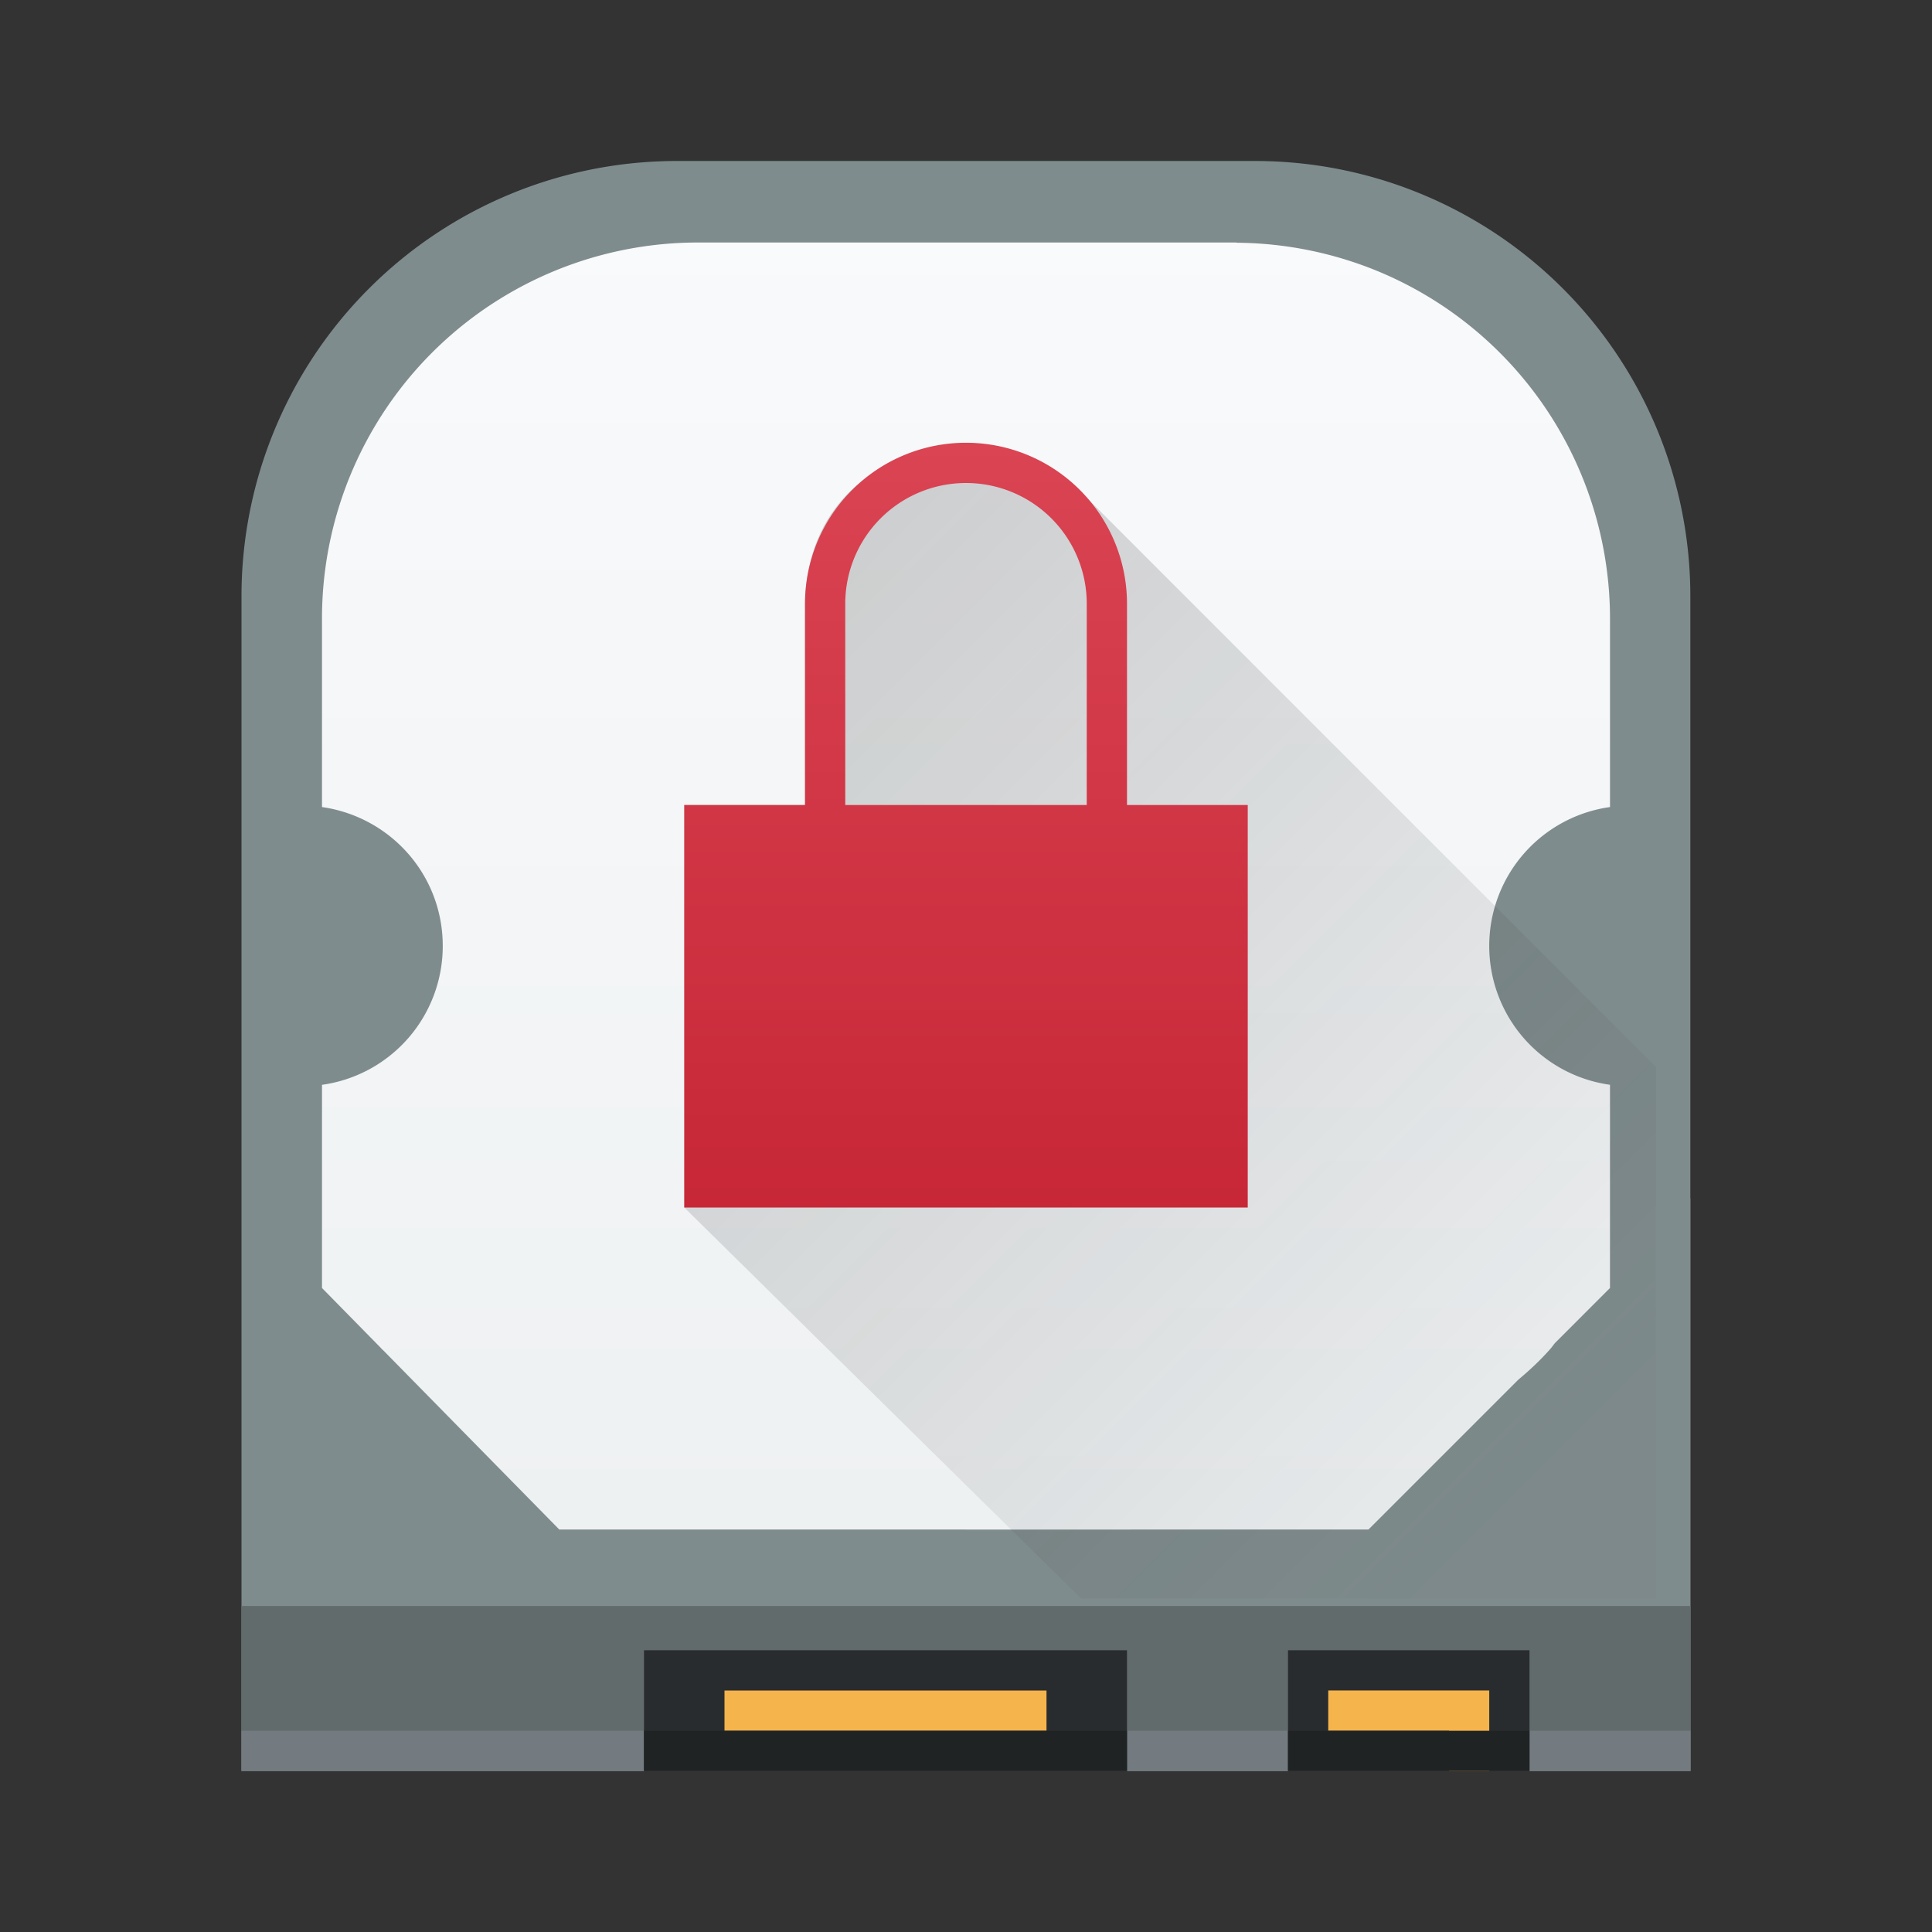 <?xml version="1.0" encoding="UTF-8" standalone="no"?>
<svg
   xmlns:dc="http://purl.org/dc/elements/1.1/"
   xmlns:cc="http://creativecommons.org/ns#"
   xmlns:rdf="http://www.w3.org/1999/02/22-rdf-syntax-ns#"
   xmlns:svg="http://www.w3.org/2000/svg"
   xmlns="http://www.w3.org/2000/svg"
   xmlns:xlink="http://www.w3.org/1999/xlink"
   xmlns:sodipodi="http://sodipodi.sourceforge.net/DTD/sodipodi-0.dtd"
   xmlns:inkscape="http://www.inkscape.org/namespaces/inkscape"
   width="48"
   height="48"
   version="1.1"
   id="svg54"
   sodipodi:docname="preferences-desktop-cryptography.svg"
   inkscape:version="0.92.5 (2060ec1f9f, 2020-04-08)">
  <rect width="100%" height="100%" fill="#333333" stroke="none"/>
  <sodipodi:namedview
     pagecolor="#ffffff"
     bordercolor="#666666"
     borderopacity="1"
     objecttolerance="10"
     gridtolerance="10"
     guidetolerance="10"
     inkscape:pageopacity="0"
     inkscape:pageshadow="2"
     inkscape:window-width="1085"
     inkscape:window-height="480"
     id="namedview56"
     showgrid="false"
     inkscape:zoom="0.86915209"
     inkscape:cx="24"
     inkscape:cy="24"
     inkscape:window-x="0"
     inkscape:window-y="25"
     inkscape:window-maximized="0"
     inkscape:current-layer="svg54" />
  <defs
     id="defs30">
    <linearGradient
       id="b"
       y1="38"
       y2="5"
       x2="0"
       gradientUnits="userSpaceOnUse"
       gradientTransform="translate(40)">
      <stop
         stop-color="#eef1f2"
         id="stop2" />
      <stop
         offset="1"
         stop-color="#f9fafb"
         id="stop4" />
    </linearGradient>
    <linearGradient
       xlink:href="#a"
       id="e"
       gradientUnits="userSpaceOnUse"
       gradientTransform="matrix(1.125,0,0,1,-435.64,-499.8)"
       y1="543.8"
       x2="0"
       y2="503.8" />
    <linearGradient
       xlink:href="#b"
       id="f"
       gradientUnits="userSpaceOnUse"
       y1="38"
       x2="0"
       y2="5" />
    <linearGradient
       id="a"
       gradientTransform="matrix(.587 0 0 .538 -227.988 -270.353)"
       gradientUnits="userSpaceOnUse"
       x1="388.423"
       x2="388.423"
       y1="557.798"
       y2="505.798">
      <stop
         offset="0"
         stop-color="#7f8c8d"
         id="stop9" />
      <stop
         offset="1"
         stop-color="#afb0b3"
         id="stop11" />
    </linearGradient>
    <linearGradient
       id="c">
      <stop
         offset="0"
         stop-color="#292c2f"
         id="stop14" />
      <stop
         offset="1"
         stop-opacity="0"
         id="stop16" />
    </linearGradient>
    <linearGradient
       id="g"
       gradientUnits="userSpaceOnUse"
       x1="12"
       x2="26"
       y1="11"
       y2="25"
       gradientTransform="matrix(1.429,0,0,1.429,1.143,1.143)">
      <stop
         offset="0"
         stop-color="#292c2f"
         id="stop19" />
      <stop
         offset="1"
         stop-color="#292c2f"
         stop-opacity=".138"
         id="stop21" />
    </linearGradient>
    <linearGradient
       id="d"
       gradientUnits="userSpaceOnUse"
       x1="400.571"
       x2="400.571"
       y1="522.798"
       y2="535.798"
       gradientTransform="translate(-548.244 -735.712) scale(1.429)">
      <stop
         offset="0"
         stop-color="#da4453"
         id="stop24" />
      <stop
         offset="1"
         stop-color="#c72737"
         id="stop26" />
    </linearGradient>
    <linearGradient
       xlink:href="#d"
       id="h"
       x1="14"
       y1="11"
       x2="14"
       y2="30"
       gradientUnits="userSpaceOnUse"
       gradientTransform="translate(10)" />
  </defs>
  <path
     d="M 16.838,4 A 10.809,10.809 0 0 0 9.168,7.168 10.809,10.809 0 0 0 6,14.838 V 44 H 42 V 29.773 H 41.996 V 14.838 A 10.81,10.81 0 0 0 38.828,7.168 10.809,10.809 0 0 0 31.158,4 Z"
     id="path32"
     style="fill:url(#e)"
     inkscape:connector-curvature="0" />
  <path
     d="M 6,39.9 H 42 V 44 H 6 Z"
     id="path34"
     inkscape:connector-curvature="0"
     style="fill:#626b6c" />
  <path
     d="m 6,43 h 36 v 1 H 6 Z"
     id="path36"
     inkscape:connector-curvature="0"
     style="fill:#737b81" />
  <g
     id="g40"
     style="fill:#292c2e;stroke-width:0.1">
    <path
       d="m 16,41 h 12 v 3 H 16 Z m 16,0 h 6 v 3 h -6 z"
       id="path38"
       inkscape:connector-curvature="0" />
  </g>
  <path
     d="M 17.367,6.025 A 9.34,9.34 0 0 0 8,15.392 v 4.659 c 1.698,0.243 3,1.684 3,3.451 a 3.48,3.48 0 0 1 -3,3.45 V 32 l 1.459,1.486 0.012,0.014 c 0.02,0.024 0.048,0.044 0.07,0.068 L 13.895,38 H 23.957 L 24,38.002 h 4.088 V 38 H 34 l 3.719,-3.719 c 0.292,-0.245 0.567,-0.502 0.81,-0.781 0.037,-0.043 0.068,-0.09 0.104,-0.133 L 40,32 v -5.049 a 3.48,3.48 0 0 1 -3,-3.449 3.483,3.483 0 0 1 3,-3.451 V 15.393 A 9.345,9.345 0 0 0 34.285,6.76 9.376,9.376 0 0 0 30.738,6.031 C 30.729,6.03 30.721,6.025 30.711,6.025 Z"
     id="path42"
     style="fill:url(#f)"
     inkscape:connector-curvature="0" />
  <path
     d="m 18,42 v 1 h 8 v -1 z m 15,0 v 1 h 3 v 1 h 1 v -2 z"
     id="path44"
     inkscape:connector-curvature="0"
     style="fill:#f6b44d" />
  <g
     id="g48"
     style="fill:#202324">
    <path
       d="m 16,43 h 12 v 1 H 16 Z m 16,0 h 6 v 1 h -6 z"
       id="path46"
       inkscape:connector-curvature="0" />
  </g>
  <path
     d="m 24,11.143 v 0.003 c -2.342,0 -3.965,1.512 -4,3.854 v 5 h -3 v 10 l 9.857,9.714 H 41.143 V 26.511 L 27.03,12.397 Z"
     id="path50"
     style="opacity:0.2;fill:url(#g)"
     inkscape:connector-curvature="0" />
  <path
     d="m 24,11 a 4,4 0 0 0 -4,4 v 5 H 17 V 30 H 31 V 20 h -3 v -5 a 4,4 0 0 0 -4,-4 z m 0,1 a 3,3 0 0 1 3,3 v 5 h -6 v -5 a 3,3 0 0 1 3,-3 z"
     id="path52"
     style="fill:url(#h);paint-order:stroke fill markers"
     inkscape:connector-curvature="0" />
</svg>
